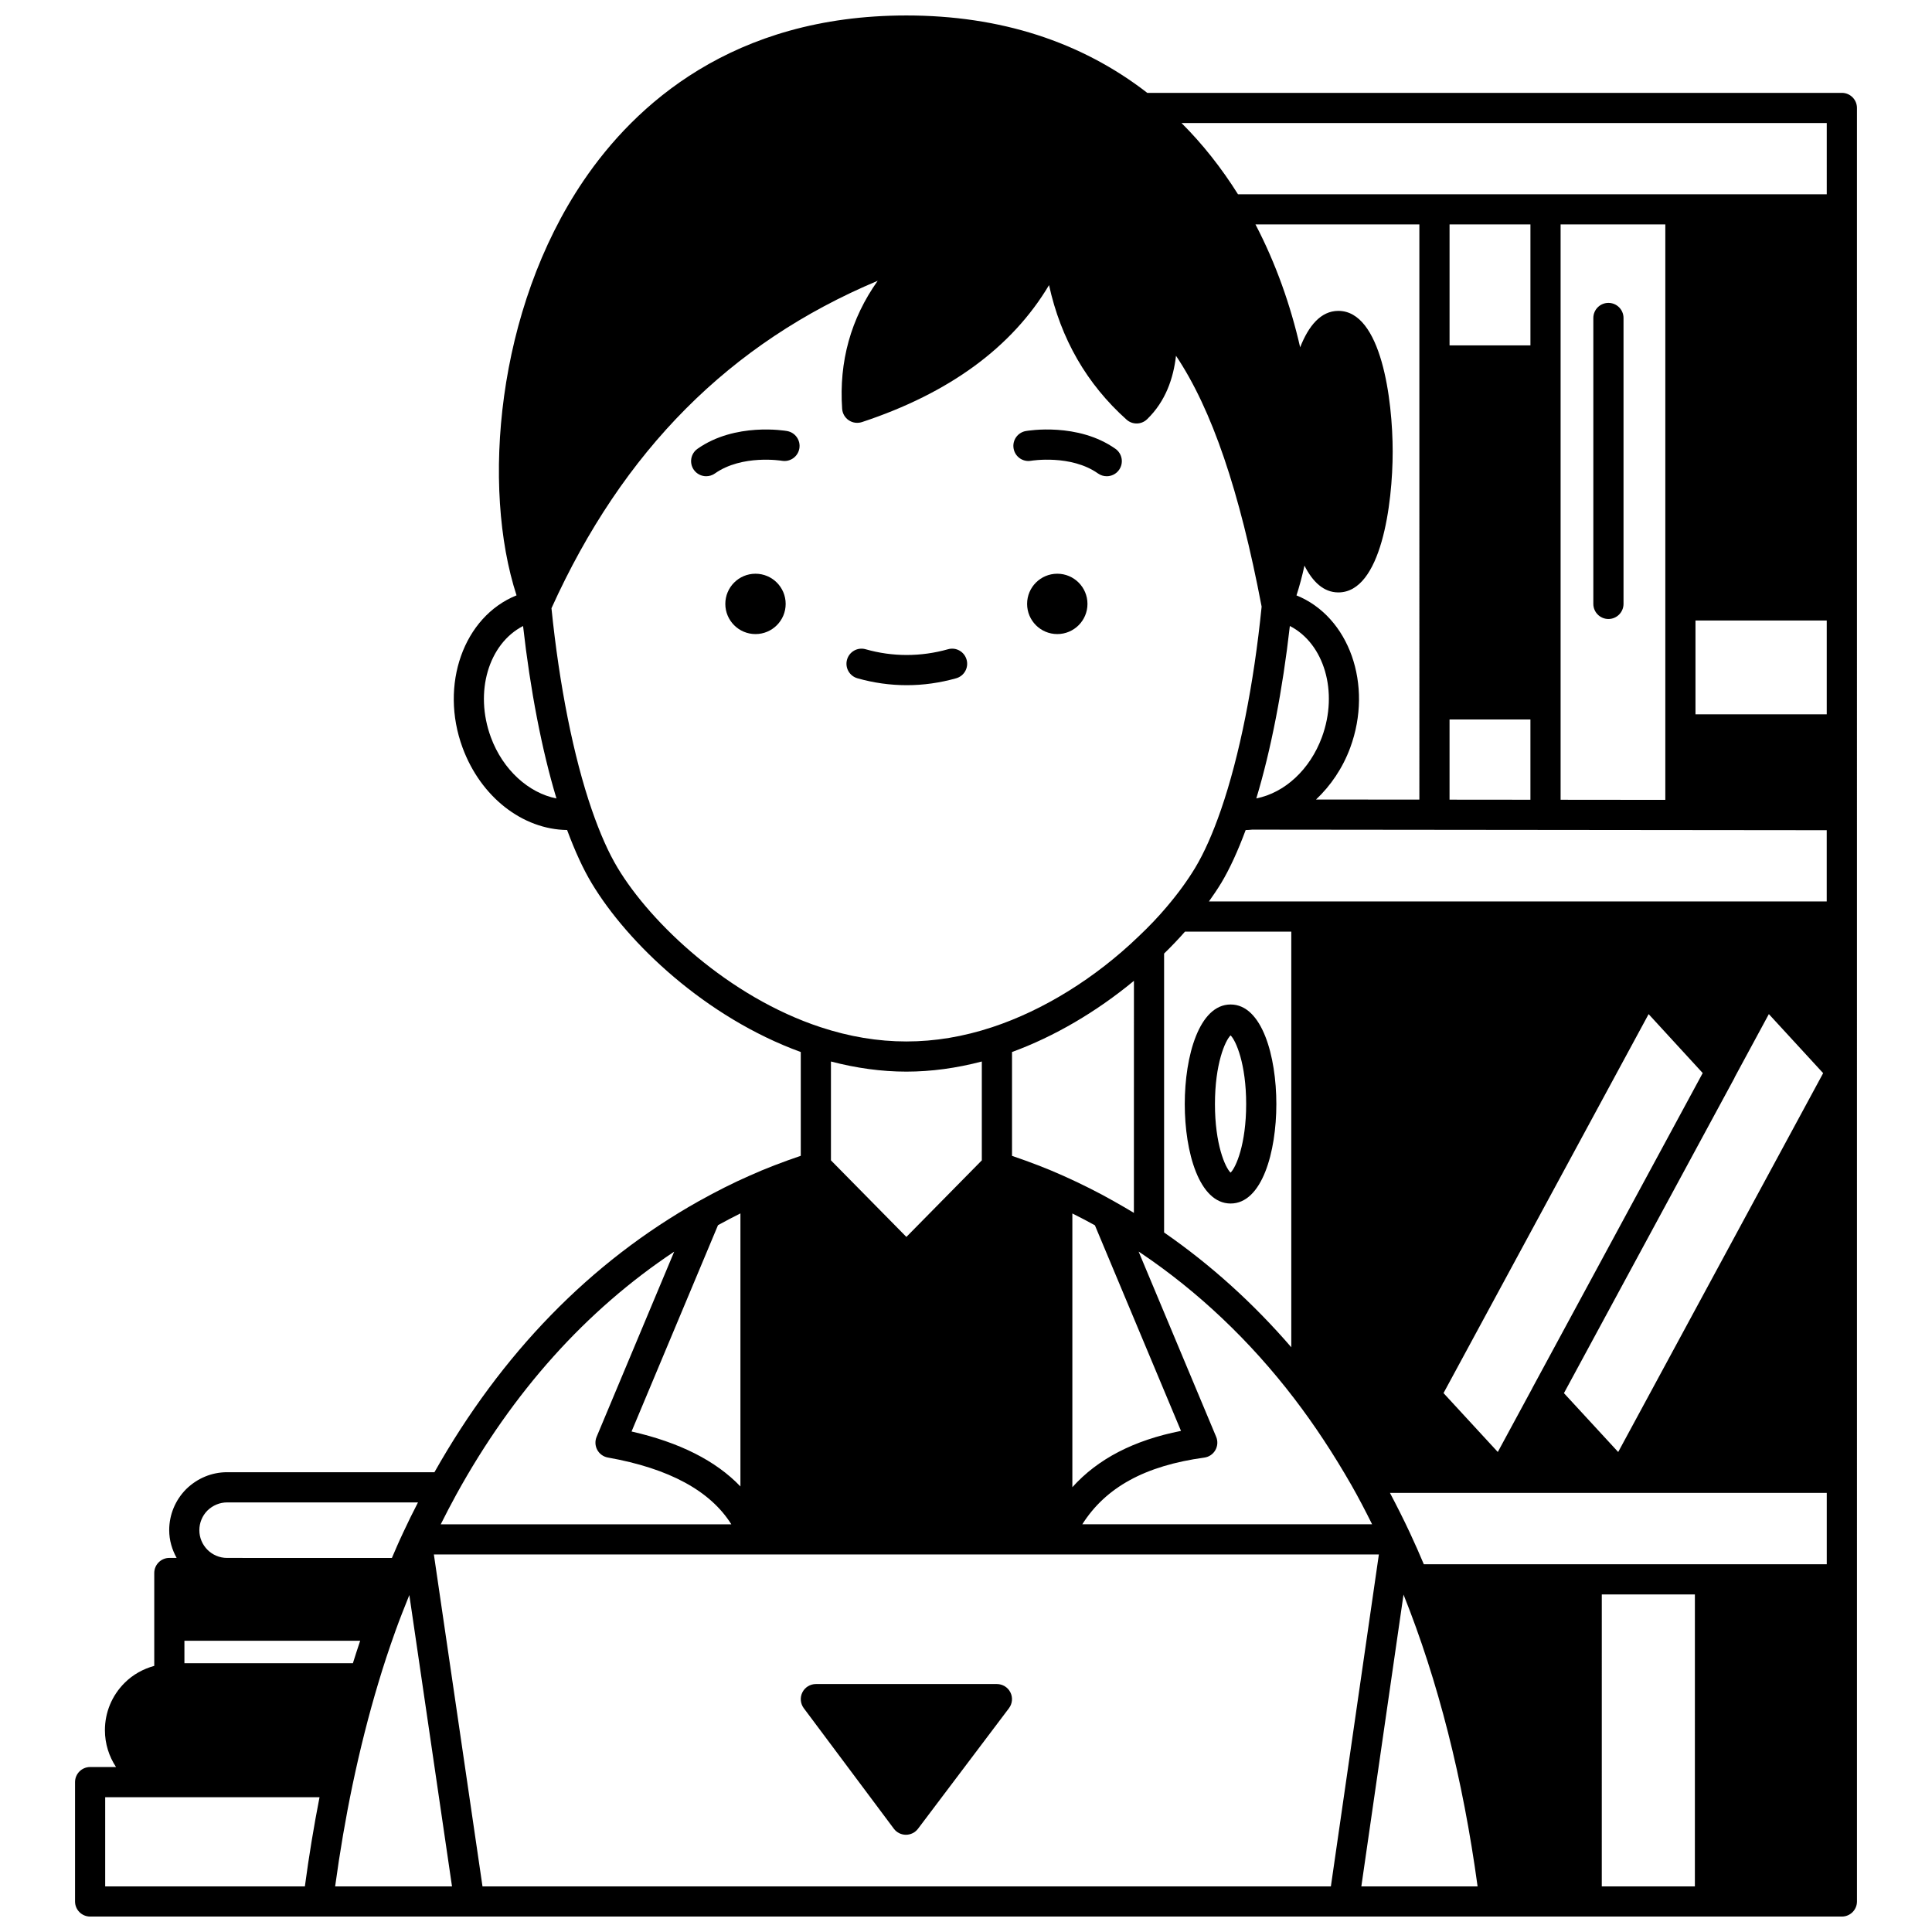 <?xml version="1.0" encoding="UTF-8"?>
<!-- Uploaded to: SVG Repo, www.svgrepo.com, Generator: SVG Repo Mixer Tools -->
<svg width="800px" height="800px" version="1.1" viewBox="144 144 512 512" xmlns="http://www.w3.org/2000/svg">
 <defs>
  <clipPath id="a">
   <path d="m163 148.09h474v503.81h-474z"/>
  </clipPath>
 </defs>
 <path d="m432.19 304.04c0 4.418-3.582 7.996-8 7.996-4.414 0-7.996-3.578-7.996-7.996 0-4.418 3.582-7.996 7.996-7.996 4.418 0 8 3.578 8 7.996"/>
 <path d="m352.21 304.04c0 4.418-3.578 7.996-7.996 7.996-4.414 0-7.996-3.578-7.996-7.996 0-4.418 3.582-7.996 7.996-7.996 4.418 0 7.996 3.578 7.996 7.996"/>
 <path d="m417.23 266.11c0.102-0.023 10.555-1.727 17.762 3.367 0.699 0.496 1.508 0.73 2.305 0.73 1.254 0 2.492-0.586 3.269-1.691 1.273-1.805 0.844-4.297-0.961-5.574-9.965-7.039-23.191-4.809-23.75-4.711-2.172 0.383-3.617 2.445-3.242 4.617 0.375 2.18 2.426 3.641 4.617 3.262z"/>
 <path d="m352.59 258.23c-0.555-0.098-13.781-2.324-23.75 4.711-1.805 1.277-2.231 3.769-0.961 5.574 0.781 1.098 2.016 1.691 3.269 1.691 0.797 0 1.602-0.238 2.305-0.73 7.207-5.09 17.66-3.383 17.762-3.367 2.176 0.371 4.238-1.074 4.621-3.246 0.383-2.176-1.074-4.246-3.246-4.633z"/>
 <path d="m380.88 628.63c0.75 1.008 1.934 1.598 3.195 1.602h0.008c1.25 0 2.434-0.586 3.191-1.586l24.109-31.949c0.914-1.211 1.062-2.836 0.387-4.191-0.676-1.359-2.062-2.215-3.578-2.215h-47.98c-1.512 0-2.898 0.855-3.574 2.207-0.676 1.352-0.535 2.977 0.371 4.188z"/>
 <path d="m371.23 323.75c4.273 1.215 8.68 1.832 13.086 1.832 4.367 0 8.766-0.617 13.078-1.832 2.125-0.598 3.363-2.809 2.762-4.93-0.598-2.125-2.789-3.379-4.93-2.762-7.25 2.035-14.719 2.019-21.816 0-2.137-0.609-4.336 0.629-4.938 2.75-0.602 2.125 0.633 4.34 2.758 4.941z"/>
 <g clip-path="url(#a)">
  <path d="m632.11 168.61h-184.07c-17.52-13.578-38.969-20.512-63.836-20.512-46.152 0-71.996 23.805-85.547 43.766-23.191 34.168-27.047 81.395-17.77 109.91-14.012 5.641-20.438 23.699-14.312 40.344 4.832 13.121 15.922 21.688 27.715 21.844 2.062 5.555 4.242 10.324 6.516 14.098 9.551 15.918 30.219 35.566 55.406 44.734v27.504c-4.773 1.629-9.289 3.344-13.547 5.262-0.004 0-0.008 0.004-0.012 0.004-0.016 0.008-0.027 0.012-0.043 0.02-4.18 1.832-8.695 4.094-13.426 6.734-28.73 16.137-52.262 40.324-70.051 71.832h-54.941c-4.051 0-7.902 1.582-10.891 4.519-2.879 2.93-4.461 6.781-4.461 10.836 0 2.68 0.75 5.16 1.965 7.356h-1.926c-2.207 0-4 1.793-4 4v24.613c-2.934 0.805-5.648 2.293-7.863 4.508-3.359 3.359-5.211 7.812-5.211 12.543 0 3.606 1.094 6.953 2.945 9.758l-6.863-0.004c-2.207 0-4 1.793-4 4v31.629c0 2.207 1.793 4 4 4h464.23c2.207 0 4-1.793 4-4l-0.004-475.3c0-2.207-1.793-4-4-4zm-394.59 416.16h-44.648v-5.957h46.578c-0.688 2.039-1.324 4.019-1.93 5.957zm96.758-116.09c2.027-1.113 4.016-2.164 5.941-3.117v72.359c-6.5-6.805-16.148-11.676-28.852-14.562zm49.922-40.688c6.582 0 13.285-0.926 19.992-2.684v26.195l-19.992 20.293-19.992-20.293v-26.195c6.711 1.754 13.41 2.684 19.992 2.684zm165.38-224.52v32.066h-21.434v-32.066zm35.746 0v152.5l-27.75-0.027v-152.47zm-64 355.07c-1.133-2.695-2.324-5.418-3.668-8.285-1.711-3.672-3.5-7.191-5.309-10.629h115.76v18.914zm-93.141-92.961c2.047 1.012 4.035 2.059 5.977 3.137l22.812 54.484c-12.496 2.473-22.031 7.402-28.789 14.922zm24.312-68.879c2.004-1.953 3.856-3.894 5.543-5.816h28.164v110.15c-10.09-11.688-21.375-21.883-33.707-30.418zm97.562 115.19c-0.012 0.023-0.012 0.047-0.023 0.07l-9.105 16.828-14.383-15.609 54.352-100.43 14.336 15.617zm8.402 1.305 45.176-83.504c0.031-0.059 0.035-0.129 0.066-0.191l9.062-16.758 14.391 15.652-54.316 100.4zm34.859-179.89v-24.871h34.785v24.871zm-65.176 1.359h21.434v21.27l-21.434-0.02zm-7.996 21.238-27.387-0.027c3.875-3.648 7.062-8.312 9.07-13.754 6.117-16.633-0.281-34.691-14.25-40.34 0.805-2.477 1.508-5.113 2.113-7.887 2.152 4.25 5.059 7.098 8.984 7.098 11.363 0 14.395-23.449 14.395-37.305s-3.031-37.305-14.395-37.305c-4.668 0-7.91 4.008-10.125 9.656-2.523-11.059-6.391-22.133-11.84-32.566l43.434-0.004zm-34.324-46.016c9.078 4.66 12.93 17.426 8.496 29.473-3.164 8.582-9.84 14.734-17.383 16.223 3.894-12.875 6.969-28.742 8.887-45.695zm-18.227 68.184c2.273-3.777 4.453-8.547 6.516-14.102 0.609-0.012 1.188-0.051 1.738-0.113l152.25 0.152v18.875l-163.72 0.004c1.141-1.609 2.242-3.215 3.211-4.816zm-23.102 87.352c-1.629-0.988-3.227-1.918-4.812-2.805-0.137-0.074-0.277-0.164-0.41-0.238-4.227-2.391-8.625-4.606-13.441-6.766-0.023-0.012-0.051-0.02-0.074-0.031-0.008-0.004-0.016-0.008-0.023-0.008-4.273-1.926-8.781-3.637-13.539-5.262v-27.523c11.172-4.082 22.336-10.617 32.309-18.867zm64.922 90.52-12.719 87.965h-224.83l-12.887-87.965zm-78.594-8c6.227-9.816 16.637-15.516 32.332-17.668 1.23-0.168 2.312-0.898 2.926-1.98 0.617-1.078 0.695-2.383 0.215-3.527l-20.551-49.086c0.176 0.117 0.34 0.211 0.516 0.328 15.316 10.312 29.027 23.32 40.762 38.656 5.273 6.891 10.367 14.609 15.137 22.938 1.863 3.269 3.68 6.762 5.461 10.336zm137.67 18.594h24.672l-0.004 77.371h-24.672zm59.617-371.06h-156.03c-4.41-7.016-9.41-13.34-14.961-18.871l170.99-0.004zm-354.03 143.89c-4.426-12.035-0.574-24.773 8.539-29.469 1.922 17.023 4.984 32.891 8.848 45.699-7.348-1.445-14.203-7.57-17.387-16.23zm33.578 34.582c-2.371-3.934-4.672-9.117-6.84-15.398-4.816-13.961-8.594-32.883-10.672-53.363 18.902-41.785 47.281-70.328 86.457-86.781-7.121 10.027-10.285 21.383-9.426 33.922 0.082 1.23 0.73 2.356 1.758 3.047 1.023 0.688 2.309 0.859 3.488 0.48 23.156-7.652 39.773-19.832 49.582-36.301 3.117 14.25 9.996 26.203 20.543 35.648 1.562 1.402 3.938 1.355 5.449-0.109 4.934-4.777 6.969-10.891 7.656-16.812 9.527 14.234 16.844 35.777 22.691 66.48-2.059 20.543-5.871 39.629-10.762 53.801-2.172 6.281-4.473 11.465-6.836 15.391-2.066 3.418-4.606 6.902-7.559 10.371-2.164 2.574-4.68 5.219-7.508 7.891-11.453 11.02-25.211 19.539-38.742 23.996-15.281 5.043-30.191 5.043-45.484 0-24.348-8.02-44.953-27.52-53.797-42.262zm15.012 101.75-20.562 49.078c-0.469 1.121-0.402 2.391 0.176 3.457 0.582 1.066 1.617 1.812 2.812 2.023 16.258 2.887 27.184 8.852 32.715 17.699h-77.012c1.309-2.609 2.668-5.234 4.113-7.867 15.012-27.266 34.406-48.871 57.758-64.391zm-125.84 73.812c0-1.945 0.773-3.812 2.121-5.184 1.43-1.402 3.289-2.176 5.238-2.176h50.582c-1.391 2.707-2.731 5.402-3.957 8.055-0.016 0.031-0.031 0.062-0.047 0.098-0.02 0.039-0.035 0.078-0.051 0.121-0.012 0.023-0.023 0.047-0.031 0.07-0.977 2.047-1.898 4.215-2.828 6.375l-43.672-0.004c-4.059 0-7.356-3.301-7.356-7.356zm-24.953 70.77h56.801c-1.496 7.66-2.805 15.555-3.883 23.633h-52.918zm65.531-3.176c1.996-9.508 4.305-18.652 6.879-27.191 1.289-4.324 2.766-8.82 4.535-13.758 1.133-3.188 2.406-6.316 3.656-9.457l11.309 77.215h-30.973c1.258-9.207 2.797-18.203 4.594-26.809zm267.36 26.809 11.18-77.332c9.129 22.801 15.738 48.762 19.629 77.332z"/>
 </g>
 <path d="m470.13 410.2c-8.352 0-12.156 13.68-12.156 26.391 0 12.691 3.801 26.352 12.156 26.352 8.324 0 12.117-13.66 12.117-26.352-0.004-12.711-3.793-26.391-12.117-26.391zm-0.012 44.562c-1.445-1.379-4.144-7.527-4.144-18.172 0-10.648 2.703-16.809 4.144-18.207 1.441 1.414 4.129 7.594 4.129 18.207 0 10.605-2.691 16.773-4.129 18.172z"/>
 <path d="m570.25 308.04c2.207 0 4-1.793 4-4v-75.773c0-2.207-1.793-4-4-4-2.207 0-4 1.793-4 4v75.773c0 2.207 1.793 4 4 4z"/>
</svg>